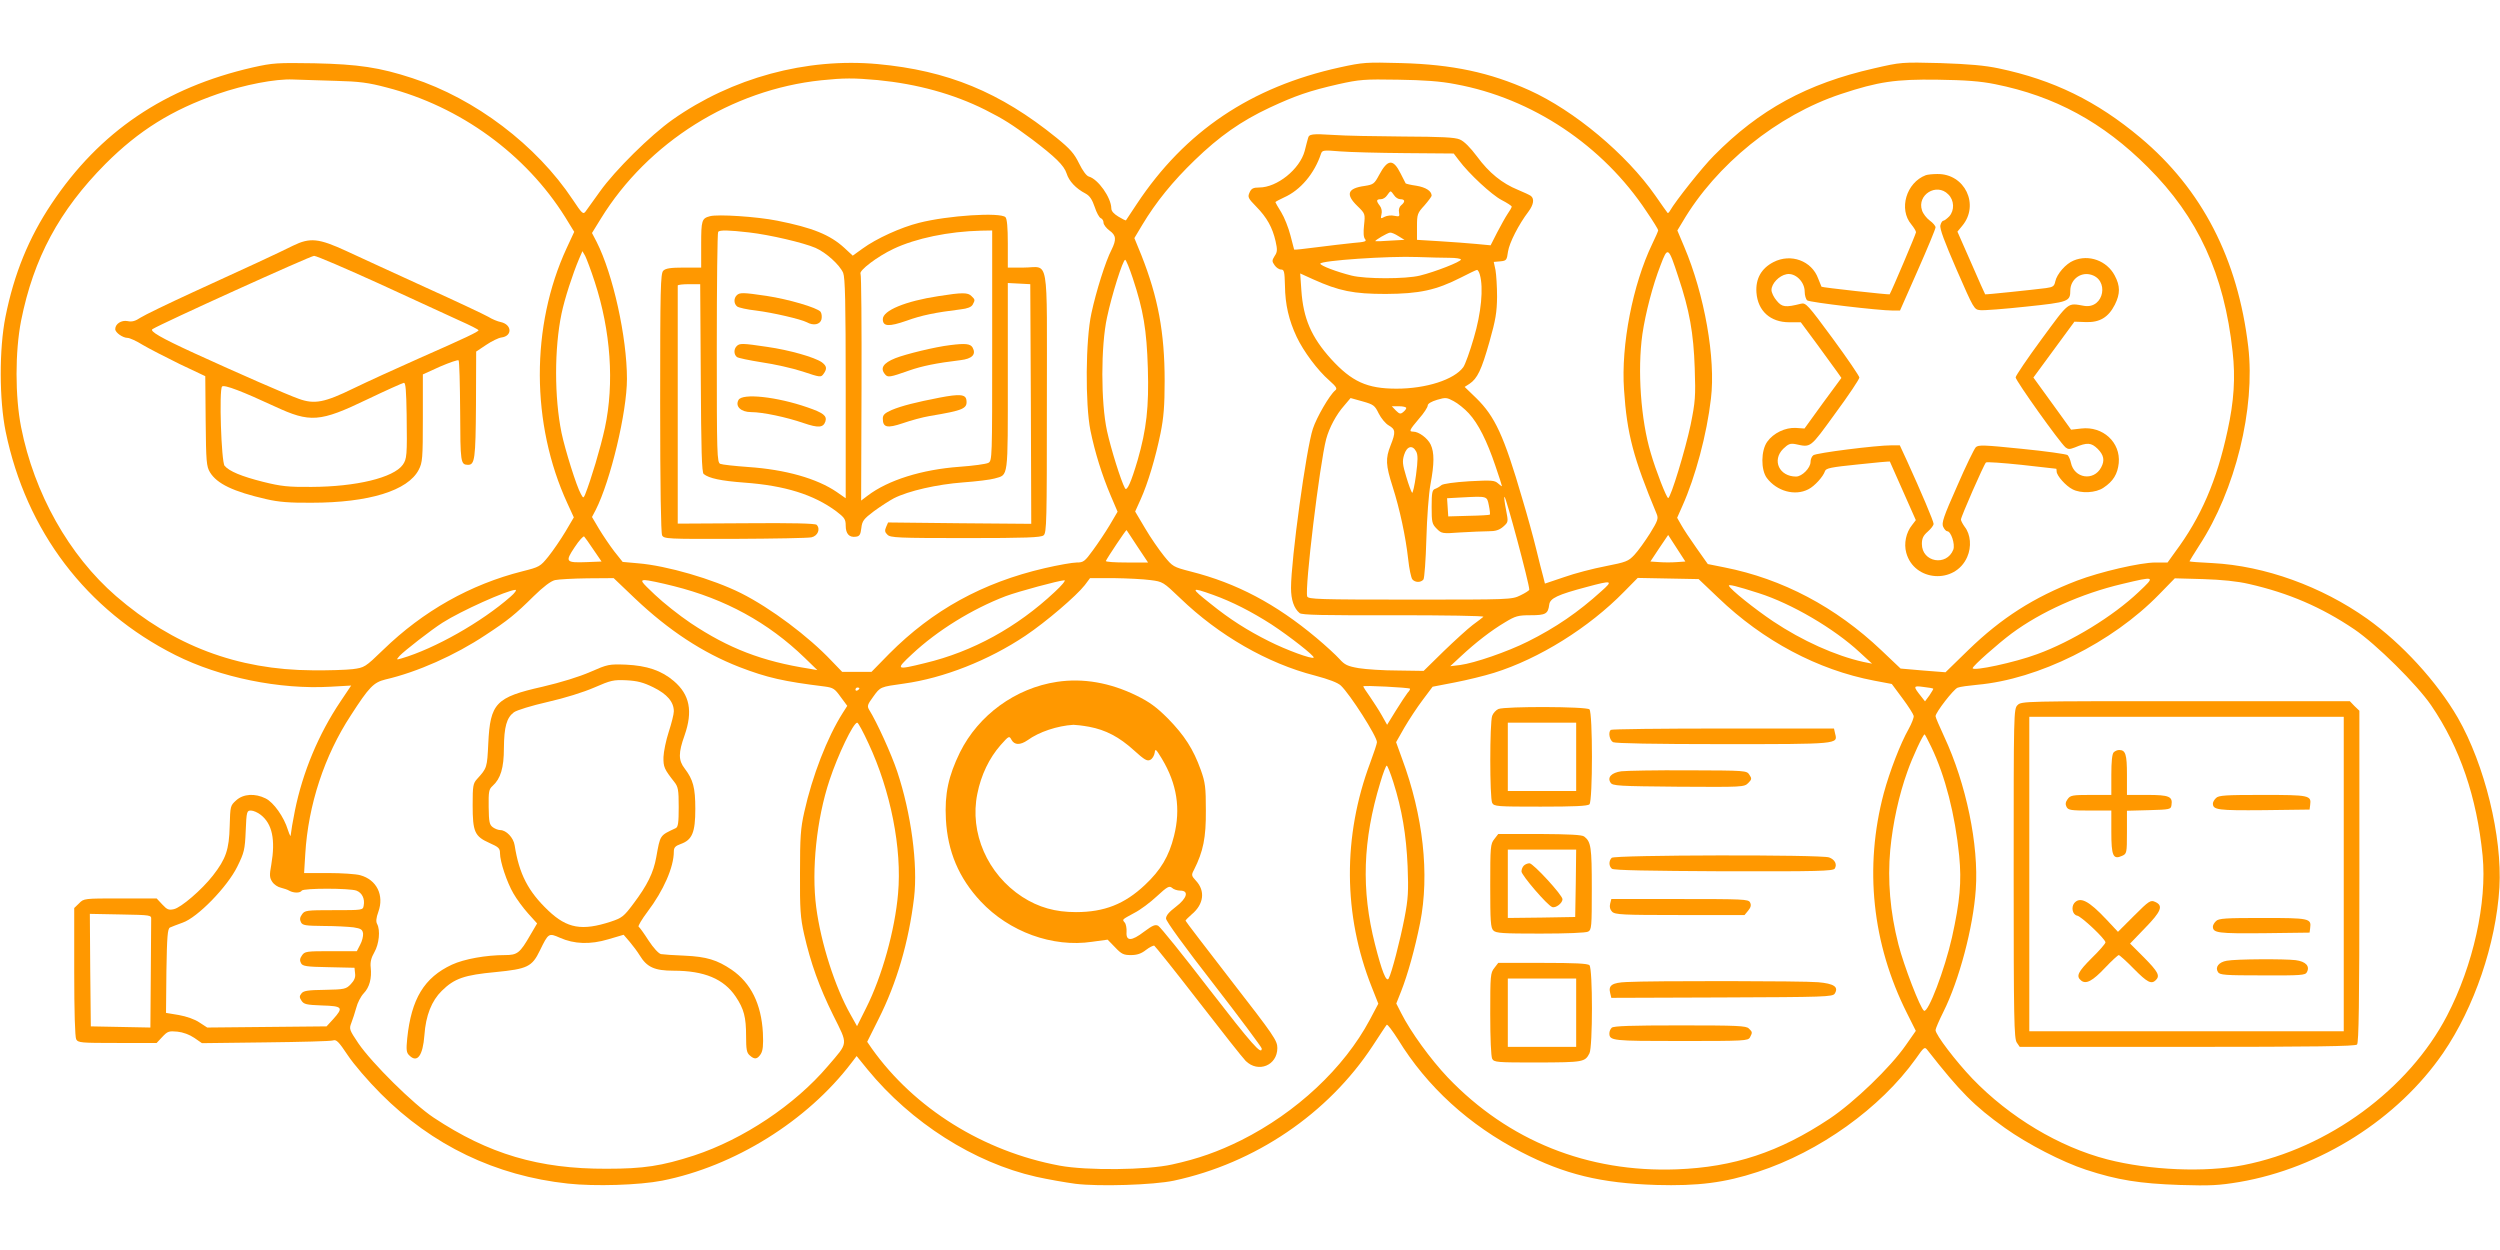 <?xml version="1.0" standalone="no"?>
<!DOCTYPE svg PUBLIC "-//W3C//DTD SVG 20010904//EN"
 "http://www.w3.org/TR/2001/REC-SVG-20010904/DTD/svg10.dtd">
<svg version="1.0" xmlns="http://www.w3.org/2000/svg"
 width="1280pt" height="640pt" viewBox="0 0 1280 640"
 preserveAspectRatio="xMidYMid meet">
<g transform="translate(0,640) scale(0.1,-0.1)"
fill="#ff9800" stroke="none">
<path d="M1295 6055 c-451 -103 -785 -329 -1031 -698 -117 -175 -192 -359
-236 -579 -33 -165 -32 -426 1 -588 105 -509 413 -915 869 -1144 229 -115 534
-177 794 -162 l106 6 -55 -82 c-112 -167 -193 -361 -233 -558 -11 -54 -20
-109 -21 -122 0 -15 -5 -7 -15 23 -20 66 -73 141 -114 161 -54 27 -114 24
-151 -10 -30 -27 -30 -29 -33 -132 -3 -120 -19 -167 -86 -253 -57 -73 -163
-164 -200 -172 -26 -6 -35 -2 -59 24 l-29 31 -186 0 c-185 0 -187 0 -211 -25
l-25 -24 0 -326 c0 -206 4 -333 10 -346 10 -18 23 -19 211 -19 l201 0 29 31
c27 29 34 31 77 27 29 -3 62 -15 87 -32 l39 -27 326 4 c179 2 334 6 345 10 17
6 29 -6 75 -75 31 -47 105 -133 170 -198 263 -264 587 -420 958 -460 138 -15
364 -8 482 15 369 73 743 305 970 604 l26 34 56 -69 c223 -272 545 -477 863
-549 58 -13 149 -29 201 -36 121 -15 401 -6 504 16 416 89 790 343 1018 690
36 55 68 104 72 108 4 4 29 -30 58 -75 148 -242 364 -439 632 -577 221 -114
407 -159 690 -168 213 -6 350 11 520 67 316 103 628 327 808 578 44 63 46 64
61 45 167 -213 238 -285 396 -398 115 -82 293 -174 415 -214 161 -53 276 -71
480 -78 159 -5 202 -2 305 15 415 71 812 323 1044 661 160 234 270 558 288
846 15 261 -75 629 -213 870 -107 185 -286 380 -464 507 -234 166 -525 271
-792 285 -65 3 -118 7 -118 9 0 2 23 38 50 81 185 283 288 702 251 1018 -53
449 -236 805 -552 1070 -223 187 -445 296 -726 355 -71 15 -152 22 -298 27
-199 5 -201 5 -340 -27 -343 -78 -587 -211 -820 -447 -59 -59 -196 -232 -224
-281 -5 -9 -11 -15 -13 -12 -3 3 -31 43 -63 89 -148 212 -415 435 -645 539
-202 91 -394 132 -655 139 -181 5 -196 4 -315 -22 -455 -100 -793 -327 -1040
-700 -29 -44 -54 -81 -55 -83 -2 -2 -19 7 -39 19 -23 14 -36 28 -36 42 -1 56
-68 150 -115 163 -12 3 -32 30 -50 67 -25 51 -45 74 -115 131 -290 235 -559
345 -917 378 -365 33 -745 -70 -1050 -285 -113 -80 -294 -259 -371 -367 -34
-47 -67 -93 -74 -103 -12 -16 -18 -11 -65 60 -186 280 -500 518 -822 623 -168
55 -276 71 -501 76 -191 3 -212 2 -315 -21z m425 -69 c119 -3 166 -9 260 -34
376 -97 712 -341 914 -664 l46 -75 -39 -84 c-184 -398 -183 -900 4 -1306 l33
-72 -43 -73 c-24 -40 -63 -97 -87 -127 -42 -52 -46 -54 -133 -76 -266 -67
-508 -203 -713 -402 -93 -90 -96 -91 -156 -99 -33 -4 -126 -7 -206 -6 -385 2
-714 127 -1006 380 -241 209 -419 526 -486 865 -31 158 -31 386 0 545 64 320
195 564 432 803 171 171 341 277 575 358 135 47 296 78 385 74 41 -1 140 -5
220 -7z m2774 4 c203 -20 388 -71 550 -152 95 -48 136 -74 241 -152 117 -89
163 -133 176 -174 12 -39 47 -77 97 -103 22 -12 34 -31 47 -69 9 -28 23 -54
31 -57 8 -3 14 -13 14 -23 0 -10 14 -28 30 -40 35 -25 37 -46 11 -99 -30 -57
-79 -213 -103 -325 -30 -137 -32 -464 -5 -600 23 -112 59 -228 104 -334 l35
-82 -40 -68 c-22 -37 -61 -95 -86 -129 -42 -58 -49 -63 -83 -63 -21 0 -95 -13
-164 -29 -319 -74 -574 -215 -796 -438 l-91 -93 -75 0 -75 0 -54 56 c-119 126
-311 270 -464 347 -144 72 -380 141 -528 153 l-78 7 -43 54 c-23 30 -58 82
-78 115 l-36 61 19 36 c76 150 160 501 160 671 0 213 -71 535 -155 701 l-24
46 45 73 c241 392 671 661 1129 709 116 12 167 12 289 1z m2958 -21 c393 -72
755 -314 979 -653 33 -48 59 -91 59 -95 0 -4 -14 -36 -31 -71 -99 -206 -160
-517 -144 -745 15 -228 48 -350 167 -636 10 -24 6 -35 -34 -100 -26 -41 -61
-90 -80 -110 -31 -33 -42 -37 -148 -58 -63 -12 -159 -37 -212 -56 l-98 -33 -9
36 c-6 21 -22 84 -36 142 -14 58 -46 174 -71 257 -94 323 -140 421 -236 515
l-59 57 25 16 c40 27 61 70 102 215 32 113 38 151 39 230 0 52 -4 114 -8 137
l-9 42 34 3 c31 3 33 6 39 50 7 45 54 138 105 205 26 35 31 65 12 80 -7 5 -37
19 -66 31 -81 33 -148 87 -209 170 -36 48 -67 79 -89 88 -25 11 -94 14 -291
15 -142 1 -301 4 -354 8 -113 7 -127 5 -132 -17 -3 -9 -10 -38 -17 -65 -25
-93 -141 -187 -233 -187 -30 0 -40 -5 -49 -25 -11 -24 -8 -30 34 -73 55 -56
83 -107 99 -177 10 -44 9 -56 -5 -76 -14 -23 -14 -27 0 -47 8 -12 23 -22 33
-22 16 0 18 -10 20 -83 1 -96 20 -177 60 -262 35 -74 107 -171 167 -223 37
-33 42 -42 30 -51 -29 -24 -95 -138 -114 -196 -34 -101 -112 -672 -112 -815 0
-61 15 -105 44 -129 11 -10 122 -12 483 -11 260 0 463 -3 458 -8 -6 -5 -30
-24 -55 -42 -25 -19 -91 -79 -148 -134 l-103 -101 -132 2 c-73 0 -163 6 -200
12 -58 10 -72 17 -99 47 -17 19 -70 68 -119 109 -207 173 -406 279 -643 339
-89 23 -92 25 -136 79 -25 31 -69 94 -97 142 l-51 86 28 62 c37 82 76 212 102
339 16 80 21 140 21 268 0 248 -34 428 -119 643 l-36 88 40 67 c70 117 157
224 269 332 126 122 237 200 384 269 131 61 203 86 352 120 108 24 133 26 305
23 133 -2 218 -8 294 -23z m2763 0 c305 -61 552 -195 781 -424 258 -257 392
-548 435 -946 15 -132 7 -254 -26 -404 -55 -256 -136 -444 -269 -622 l-38 -53
-62 0 c-78 0 -284 -48 -402 -93 -221 -85 -387 -191 -556 -355 l-117 -114 -115
9 -115 10 -99 94 c-233 221 -505 365 -803 424 l-85 17 -58 82 c-32 45 -67 98
-78 118 l-21 37 27 61 c66 147 125 366 146 549 25 206 -33 533 -137 778 l-35
83 26 43 c172 294 486 548 813 656 190 63 279 76 493 73 145 -2 221 -8 295
-23z m-3019 -353 l247 -2 26 -34 c52 -70 169 -178 219 -204 29 -15 52 -30 52
-34 0 -4 -9 -20 -21 -37 -11 -16 -35 -60 -54 -96 l-33 -65 -74 7 c-40 4 -125
10 -188 14 l-115 7 0 67 c0 64 2 70 38 109 20 23 37 46 37 50 0 24 -30 43 -78
51 -29 4 -53 10 -55 12 -1 2 -13 25 -26 51 -38 76 -66 74 -110 -8 -24 -45 -29
-49 -74 -56 -88 -12 -99 -43 -37 -103 40 -39 40 -40 34 -97 -4 -38 -3 -63 5
-72 10 -12 0 -15 -61 -20 -40 -4 -124 -14 -187 -22 -62 -8 -114 -14 -115 -12
-1 2 -9 35 -19 73 -10 39 -31 92 -47 118 -17 27 -30 50 -30 52 0 2 20 13 44
24 84 37 156 122 190 225 6 17 14 18 96 11 49 -4 200 -8 336 -9z m-58 -216 c7
-11 21 -20 32 -20 24 0 26 -13 4 -31 -9 -7 -14 -22 -11 -36 4 -22 2 -23 -24
-18 -15 4 -38 1 -50 -5 -20 -11 -21 -10 -16 12 4 15 1 32 -8 44 -20 26 -19 34
5 34 11 0 25 9 32 20 7 11 15 20 18 20 3 0 11 -9 18 -20z m22 -209 l31 -19
-73 -4 c-40 -3 -74 -4 -76 -3 -5 4 62 43 75 44 7 1 26 -7 43 -18z m1433 -209
c57 -170 78 -287 84 -467 5 -146 3 -171 -21 -290 -27 -128 -102 -375 -115
-375 -8 0 -63 140 -89 230 -51 170 -69 424 -43 609 16 108 53 251 93 353 37
98 40 96 91 -60z m-5548 -25 c82 -251 101 -519 52 -748 -23 -105 -70 -262
-102 -343 -8 -17 -9 -17 -21 5 -22 38 -81 227 -99 313 -37 182 -37 432 0 610
16 77 57 203 90 281 l17 39 14 -24 c7 -14 30 -74 49 -133z m4377 123 c32 0 58
-4 58 -9 0 -11 -132 -63 -210 -82 -72 -18 -279 -18 -350 0 -76 19 -160 51
-160 61 0 16 351 40 499 34 57 -2 130 -4 163 -4z m-1622 -105 c54 -163 71
-263 77 -461 6 -198 -7 -312 -52 -469 -34 -115 -55 -162 -65 -145 -21 38 -72
202 -92 293 -32 146 -32 436 0 582 24 114 81 295 93 295 4 0 22 -43 39 -95z
m1777 18 c19 -67 7 -195 -31 -323 -20 -69 -44 -136 -54 -150 -47 -64 -190
-110 -342 -110 -151 0 -229 36 -335 152 -101 112 -142 207 -152 351 l-6 87 66
-30 c133 -60 207 -75 372 -75 173 1 257 19 385 84 41 21 78 39 82 39 4 1 11
-10 15 -25z m-57 -709 c49 -53 93 -141 136 -268 19 -55 34 -102 34 -105 0 -2
-9 4 -20 14 -18 16 -32 17 -147 11 -79 -5 -134 -13 -143 -20 -8 -7 -23 -16
-32 -19 -15 -5 -18 -19 -18 -92 0 -79 2 -88 26 -112 25 -25 28 -26 122 -19 54
3 118 6 144 6 35 0 54 6 74 23 27 24 27 24 15 86 -7 35 -11 65 -8 67 6 7 127
-444 127 -475 0 -4 -20 -17 -45 -29 -45 -22 -50 -22 -566 -22 -470 0 -520 2
-526 16 -14 37 64 681 97 806 16 59 52 126 92 171 l33 39 61 -17 c57 -16 63
-21 83 -62 12 -24 35 -52 51 -61 35 -20 37 -34 10 -102 -27 -68 -25 -101 10
-211 37 -116 67 -256 80 -373 5 -48 15 -94 21 -102 14 -17 43 -18 57 -1 5 6
12 100 15 207 3 110 12 232 21 280 20 107 20 163 1 204 -16 33 -61 66 -89 66
-24 0 -20 8 29 66 25 28 45 59 45 68 0 9 18 20 48 29 44 13 50 12 85 -7 21
-11 56 -39 77 -62z m-320 27 c0 -5 -7 -14 -16 -21 -13 -11 -19 -10 -37 8 l-21
22 37 0 c20 0 37 -4 37 -9z m51 -223 c9 -17 9 -44 -1 -120 -7 -54 -17 -95 -20
-91 -4 4 -18 41 -30 82 -19 63 -21 79 -11 112 14 45 43 53 62 17z m372 -276
c5 -24 7 -45 5 -47 -2 -2 -50 -5 -108 -6 l-105 -3 -3 47 -3 46 73 4 c135 7
131 8 141 -41z m-1799 -211 l54 -81 -110 0 c-60 0 -108 3 -106 8 9 19 103 160
106 158 1 -2 27 -40 56 -85z m-2785 -16 l41 -60 -75 -3 c-109 -4 -113 1 -63
76 23 35 45 59 49 55 4 -4 26 -35 48 -68z m5546 -63 c-25 -2 -65 -2 -90 0
l-45 3 45 68 46 68 44 -68 44 -68 -44 -3z m-5334 -186 c173 -164 347 -278 534
-351 143 -55 227 -74 438 -100 43 -6 51 -11 81 -53 l34 -46 -23 -36 c-80 -126
-156 -323 -197 -507 -19 -84 -22 -129 -22 -313 -1 -186 2 -228 21 -313 34
-149 77 -269 149 -415 77 -155 79 -136 -27 -260 -169 -199 -433 -375 -685
-458 -167 -54 -258 -68 -449 -68 -346 -1 -603 75 -885 262 -104 69 -315 278
-385 380 -47 70 -48 74 -36 105 7 18 18 52 25 77 6 25 23 58 38 74 30 31 42
77 36 133 -3 26 2 49 19 78 24 42 31 112 14 144 -7 12 -5 32 6 62 31 85 -8
165 -93 188 -21 6 -95 11 -163 11 l-124 0 6 98 c15 251 98 503 233 709 94 146
117 169 177 184 164 38 357 124 512 227 116 76 153 106 247 199 50 49 88 78
110 83 18 4 93 8 166 9 l134 1 109 -104z m2639 94 c64 -8 66 -10 153 -93 197
-190 447 -334 690 -396 71 -19 116 -36 132 -51 47 -44 185 -260 185 -290 0 -7
-15 -53 -34 -104 -142 -378 -139 -781 7 -1149 l34 -86 -44 -83 c-132 -247
-375 -474 -658 -616 -119 -59 -221 -95 -353 -124 -128 -29 -438 -32 -577 -6
-391 73 -743 293 -961 599 l-24 35 58 116 c93 184 155 396 182 622 20 170 -15
432 -86 645 -30 90 -104 253 -144 317 -11 19 -9 26 21 67 37 51 35 50 157 67
203 28 434 119 622 245 106 71 261 204 304 259 l27 36 122 0 c67 -1 151 -5
187 -10z m2908 -91 c229 -220 509 -369 798 -424 l90 -17 55 -74 c30 -40 55
-80 57 -89 2 -8 -10 -39 -26 -68 -42 -74 -97 -217 -127 -328 -101 -380 -60
-771 119 -1127 l45 -90 -51 -73 c-79 -114 -265 -293 -391 -377 -257 -171 -490
-248 -782 -259 -456 -17 -862 146 -1172 470 -89 94 -190 233 -239 330 l-25 49
25 63 c33 84 70 215 97 350 49 248 16 549 -93 842 l-30 83 42 74 c24 41 66
105 94 142 l51 68 114 22 c62 12 152 34 200 49 231 72 486 231 666 415 l70 71
156 -3 156 -3 101 -96z m2152 30 c-132 -125 -343 -254 -519 -318 -115 -43
-331 -89 -331 -72 0 11 129 125 200 178 150 111 357 204 565 253 172 41 172
41 85 -41z m565 41 c202 -46 370 -118 539 -232 112 -76 321 -283 394 -390 147
-216 233 -468 263 -769 23 -241 -48 -561 -182 -819 -196 -377 -609 -680 -1041
-765 -197 -39 -482 -27 -699 29 -247 64 -500 216 -690 413 -85 89 -189 225
-189 249 0 7 18 49 40 93 81 162 153 433 166 627 16 227 -49 541 -162 783 -24
52 -44 98 -44 104 0 19 92 138 113 146 12 5 58 11 101 15 312 28 690 215 931
463 l80 82 145 -4 c96 -3 175 -11 235 -25z m-8065 -11 c263 -66 483 -186 670
-367 l65 -63 -40 7 c-243 38 -414 104 -609 234 -58 39 -140 104 -183 145 -71
67 -76 74 -52 75 15 0 82 -14 149 -31z m1950 -30 c-193 -181 -421 -306 -664
-364 -150 -37 -153 -35 -66 46 128 120 307 231 480 297 65 24 272 80 300 81 8
0 -14 -27 -50 -60z m2799 4 c-118 -107 -233 -186 -377 -258 -104 -52 -272
-110 -347 -120 l-50 -6 55 51 c75 70 155 132 226 174 53 32 66 36 130 36 78 0
90 7 96 54 4 33 42 51 193 91 130 35 136 33 74 -22z m806 -10 c167 -53 386
-181 517 -303 l63 -58 -45 9 c-143 32 -312 108 -462 208 -95 64 -219 163 -226
182 -4 9 41 -2 153 -38z m-6391 -18 c-148 -130 -388 -266 -558 -316 -28 -8
-28 -8 -10 13 23 25 163 134 220 170 94 60 330 166 373 168 8 0 -3 -16 -25
-35z m3598 9 c97 -35 195 -85 298 -151 93 -61 223 -163 216 -170 -9 -9 -140
39 -229 84 -110 55 -200 112 -299 192 -105 83 -104 87 14 45z m1007 -480 c2
-2 -3 -12 -12 -21 -8 -10 -35 -51 -60 -91 l-45 -73 -27 48 c-15 27 -43 69 -61
96 -19 26 -34 50 -34 53 0 6 232 -6 239 -12z m2679 0 c2 -1 -7 -16 -19 -34
l-23 -31 -18 23 c-44 55 -43 58 9 51 27 -3 50 -7 51 -9z m-5498 2 c0 -3 -4 -8
-10 -11 -5 -3 -10 -1 -10 4 0 6 5 11 10 11 6 0 10 -2 10 -4z m47 -283 c113
-242 172 -538 151 -769 -16 -186 -82 -423 -163 -584 l-47 -94 -33 59 c-79 139
-152 366 -176 550 -25 191 2 452 68 650 43 130 122 295 142 295 5 0 31 -48 58
-107z m5441 -17 c72 -150 122 -347 143 -557 13 -134 4 -234 -37 -419 -37 -164
-122 -388 -143 -375 -19 11 -104 233 -131 339 -43 168 -56 328 -42 484 13 138
45 283 88 402 25 72 80 190 88 190 2 0 17 -29 34 -64z m-2754 -181 c44 -139
66 -269 73 -430 5 -129 3 -166 -16 -265 -23 -118 -66 -283 -81 -310 -12 -21
-35 37 -70 175 -71 279 -63 532 27 828 14 48 29 87 33 87 4 0 19 -38 34 -85z
m-5799 -167 c59 -46 76 -127 54 -255 -10 -54 -9 -67 5 -88 9 -14 29 -27 44
-30 15 -4 35 -10 44 -16 23 -12 55 -12 63 1 8 13 245 13 280 0 29 -11 44 -42
37 -77 -4 -23 -5 -23 -153 -23 -140 0 -149 -1 -163 -22 -11 -15 -12 -26 -5
-40 8 -16 23 -18 117 -19 59 0 127 -4 152 -7 38 -6 46 -11 49 -32 1 -14 -5
-39 -15 -57 l-17 -33 -133 0 c-125 0 -134 -1 -148 -22 -11 -15 -12 -26 -5 -39
8 -16 26 -19 142 -21 l132 -3 3 -29 c3 -20 -4 -36 -22 -55 -24 -25 -31 -27
-133 -29 -89 -1 -110 -5 -120 -19 -11 -13 -10 -21 1 -37 12 -18 25 -21 105
-24 105 -3 111 -10 57 -70 l-34 -37 -306 -3 -305 -3 -40 26 c-23 16 -66 31
-105 38 l-66 11 2 214 c3 179 6 216 18 223 8 4 38 15 65 25 76 26 229 183 280
287 35 71 39 86 43 182 4 101 6 105 27 105 12 0 35 -10 50 -22z m-561 -535 c0
-13 -1 -142 -2 -288 l-2 -266 -152 3 -153 3 -3 288 -2 288 157 -3 c157 -3 158
-3 157 -25z"/>
<path d="M1500 5142 c-72 -36 -231 -110 -514 -239 -126 -58 -246 -116 -266
-129 -27 -18 -44 -23 -67 -18 -31 6 -63 -14 -63 -41 0 -18 39 -45 63 -45 11 0
46 -16 78 -36 32 -19 118 -63 189 -98 l131 -62 2 -230 c2 -208 4 -232 22 -262
36 -59 119 -99 290 -138 60 -14 118 -19 230 -18 294 0 494 62 549 169 19 37
21 57 21 264 l0 224 88 40 c49 21 92 36 95 32 4 -4 7 -121 8 -262 1 -262 2
-272 40 -273 35 0 39 29 41 307 l1 273 51 34 c28 19 63 36 78 38 57 7 55 66
-3 79 -16 3 -45 15 -64 27 -19 11 -163 79 -320 150 -157 72 -339 155 -405 186
-143 66 -187 71 -275 28z m443 -195 c172 -79 356 -164 409 -188 54 -24 98 -46
98 -50 0 -7 -64 -38 -305 -144 -115 -51 -266 -120 -334 -153 -149 -73 -201
-83 -281 -54 -60 21 -313 132 -536 234 -172 79 -230 113 -213 123 48 30 809
375 827 375 13 0 163 -65 335 -143z m139 -669 c3 -212 1 -228 -20 -258 -48
-66 -238 -112 -467 -113 -119 -1 -156 3 -248 26 -111 28 -173 54 -197 82 -17
20 -29 390 -13 406 11 11 104 -25 270 -102 181 -84 230 -81 473 36 96 46 181
84 188 85 9 0 12 -40 14 -162z"/>
<path d="M3635 5293 c-42 -11 -45 -21 -45 -144 l0 -119 -89 0 c-68 0 -93 -4
-105 -16 -14 -14 -16 -89 -16 -675 0 -436 4 -667 10 -680 10 -18 24 -19 373
-18 199 1 376 4 392 8 32 7 47 43 26 64 -7 7 -126 10 -361 8 l-350 -2 0 605
c0 333 0 609 0 614 0 4 26 7 58 7 l57 0 3 -481 c2 -369 5 -484 15 -491 27 -22
88 -35 208 -44 207 -15 355 -61 471 -147 42 -32 48 -41 48 -73 0 -42 18 -62
52 -57 19 2 24 11 28 44 4 37 12 47 65 87 33 24 79 54 102 66 75 38 221 71
353 81 69 5 142 14 162 20 72 21 68 -11 68 521 l0 480 58 -3 57 -3 3 -614 2
-613 -366 3 -367 4 -10 -23 c-8 -18 -7 -27 7 -40 15 -15 52 -17 400 -17 310 0
386 3 399 14 16 12 17 72 17 682 0 772 14 689 -119 689 l-81 0 0 123 c0 82 -4
127 -12 135 -26 26 -295 9 -443 -29 -92 -23 -218 -80 -289 -132 l-50 -36 -42
39 c-74 68 -163 104 -344 140 -104 21 -306 34 -345 23z m200 -83 c106 -12 280
-53 340 -79 55 -24 124 -87 142 -128 10 -26 13 -146 13 -593 l0 -561 -46 32
c-101 69 -262 115 -454 128 -69 5 -133 12 -142 16 -17 7 -18 44 -18 594 0 323
3 591 7 594 9 10 53 9 158 -3z m1245 -580 c0 -582 0 -589 -20 -600 -12 -6 -78
-15 -148 -20 -192 -14 -365 -68 -470 -148 l-33 -25 2 575 c1 316 -1 580 -5
586 -10 16 86 89 169 128 114 54 282 89 448 93 l57 1 0 -590z"/>
<path d="M3772 4888 c-16 -16 -15 -43 2 -57 7 -6 51 -16 97 -21 87 -11 229
-44 260 -60 34 -19 68 -12 75 15 3 14 1 31 -5 39 -18 21 -164 64 -276 81 -121
18 -138 18 -153 3z"/>
<path d="M3772 4628 c-16 -16 -15 -43 1 -56 6 -5 64 -17 127 -27 63 -9 157
-30 209 -47 90 -30 94 -31 107 -13 20 27 17 41 -8 60 -37 26 -167 63 -280 79
-127 19 -141 19 -156 4z"/>
<path d="M3781 4352 c-18 -33 13 -62 65 -62 59 0 181 -26 268 -56 76 -26 101
-24 112 8 9 29 -10 44 -91 72 -158 55 -335 74 -354 38z"/>
<path d="M4806 4884 c-171 -26 -286 -74 -286 -118 0 -38 30 -40 122 -8 77 28
147 42 276 58 36 4 55 12 62 24 13 24 13 26 -6 44 -18 19 -48 19 -168 0z"/>
<path d="M4865 4633 c-77 -9 -228 -46 -281 -67 -62 -25 -79 -51 -53 -82 14
-18 25 -16 124 19 66 23 138 38 263 53 59 7 81 29 62 64 -11 20 -36 23 -115
13z"/>
<path d="M4810 4364 c-119 -23 -194 -42 -244 -63 -36 -16 -46 -25 -46 -44 0
-46 22 -51 102 -24 40 14 102 31 138 37 174 29 194 38 188 82 -4 29 -34 32
-138 12z"/>
<path d="M9860 5503 c-100 -38 -140 -174 -74 -252 13 -16 24 -34 24 -40 0 -8
-123 -298 -135 -318 -1 -3 -347 35 -349 39 -1 2 -9 21 -17 42 -33 91 -140 130
-229 84 -62 -32 -92 -85 -87 -156 7 -94 71 -152 168 -152 l59 0 83 -112 c45
-62 92 -126 104 -143 l21 -30 -95 -129 -94 -130 -44 3 c-54 3 -115 -26 -147
-71 -32 -45 -33 -143 -2 -185 51 -68 144 -94 213 -58 32 16 76 65 85 93 5 15
31 20 168 34 89 10 163 16 164 15 0 -1 31 -69 67 -151 l66 -149 -19 -25 c-31
-38 -43 -95 -30 -142 40 -148 250 -163 312 -22 23 52 18 116 -13 155 -10 14
-19 31 -19 37 0 14 117 281 128 292 4 4 86 -2 182 -12 96 -11 176 -20 178 -20
1 0 2 -6 2 -14 0 -21 47 -74 81 -91 43 -23 120 -19 159 8 50 33 72 70 78 126
10 106 -81 190 -192 177 l-52 -6 -59 82 c-33 46 -77 106 -97 134 l-37 51 105
143 105 143 57 -2 c72 -3 117 24 150 89 28 56 28 96 -1 150 -40 75 -132 109
-210 76 -40 -16 -86 -69 -94 -107 -5 -24 -11 -29 -47 -34 -71 -9 -310 -34
-312 -32 -1 1 -34 74 -72 162 l-70 159 24 29 c91 108 14 269 -128 266 -23 0
-50 -3 -58 -6z m115 -98 c31 -30 33 -82 5 -113 -12 -12 -25 -22 -30 -22 -5 0
-12 -10 -15 -23 -5 -17 21 -85 83 -228 88 -201 89 -204 121 -207 18 -2 123 6
234 18 219 23 227 26 227 84 1 53 49 92 100 81 102 -22 74 -178 -29 -161 -87
15 -74 25 -217 -169 -73 -99 -133 -188 -134 -197 0 -17 226 -334 256 -359 13
-10 21 -10 47 0 64 27 84 25 117 -7 32 -32 37 -60 18 -95 -38 -72 -138 -57
-155 24 -3 15 -11 33 -17 39 -7 5 -112 20 -234 32 -196 20 -223 21 -236 8 -8
-8 -52 -98 -96 -200 -69 -155 -80 -188 -71 -207 6 -13 15 -23 21 -23 19 0 41
-66 31 -94 -34 -87 -161 -65 -161 29 0 28 7 43 30 63 17 15 30 32 30 40 0 13
-63 162 -136 322 l-37 80 -41 0 c-80 0 -388 -39 -402 -51 -8 -6 -14 -21 -14
-34 0 -31 -44 -75 -74 -75 -86 0 -125 83 -66 142 26 25 36 29 63 24 80 -17 72
-24 204 158 68 92 123 175 123 183 0 7 -61 97 -136 199 -128 174 -138 185
-163 179 -79 -20 -97 -18 -124 15 -15 17 -27 42 -27 55 0 33 39 74 77 81 44 9
93 -38 93 -89 0 -19 6 -39 13 -45 12 -10 367 -52 438 -52 l37 0 91 206 c50
113 91 212 91 220 0 7 -13 23 -30 35 -16 12 -34 35 -39 51 -28 80 74 144 134
83z"/>
<path d="M3023 2960 c-57 -25 -151 -54 -245 -76 -240 -54 -268 -84 -278 -290
-6 -124 -6 -126 -57 -182 -21 -23 -23 -35 -23 -134 0 -137 10 -160 86 -194 47
-21 54 -27 54 -53 0 -42 35 -148 69 -206 16 -28 49 -73 75 -102 l46 -51 -34
-58 c-54 -94 -67 -104 -130 -104 -98 0 -209 -20 -272 -49 -142 -66 -208 -175
-229 -377 -6 -59 -4 -74 10 -87 41 -42 70 -3 78 103 7 101 37 176 89 227 65
64 116 81 276 96 162 16 186 27 226 110 44 90 45 91 102 66 74 -33 156 -36
249 -8 l78 23 31 -36 c17 -20 40 -51 51 -69 37 -61 76 -79 174 -79 157 0 257
-42 318 -133 42 -63 53 -104 53 -203 0 -66 3 -84 18 -97 25 -23 39 -21 57 6
11 18 14 44 11 109 -8 147 -61 255 -160 323 -74 50 -128 67 -241 72 -55 2
-109 6 -121 8 -12 3 -38 31 -63 69 -23 36 -46 68 -51 71 -5 3 16 38 46 78 81
107 134 227 134 307 0 21 8 29 36 39 58 21 74 59 74 179 0 110 -11 150 -55
208 -32 41 -32 80 0 169 43 123 27 208 -55 278 -63 54 -138 79 -245 84 -87 3
-93 2 -182 -37z m322 -79 c71 -35 105 -75 105 -123 0 -15 -12 -62 -26 -105
-14 -43 -26 -101 -27 -129 -1 -51 4 -62 55 -127 20 -25 23 -40 23 -129 0 -80
-3 -102 -15 -108 -83 -39 -79 -33 -100 -149 -14 -79 -46 -144 -117 -238 -49
-66 -59 -73 -116 -92 -147 -48 -223 -35 -320 57 -103 98 -149 187 -172 334 -6
39 -43 78 -74 78 -9 0 -26 6 -37 14 -18 13 -21 26 -22 104 -1 79 1 91 20 108
41 37 58 92 58 194 1 109 14 155 51 183 15 11 90 34 173 53 88 20 184 50 239
74 85 37 98 40 164 37 57 -3 87 -11 138 -36z"/>
<path d="M5412 2909 c-213 -32 -402 -170 -497 -361 -59 -121 -79 -212 -72
-343 9 -165 66 -300 178 -420 146 -156 368 -237 570 -207 l80 11 38 -39 c33
-35 44 -40 81 -40 31 0 53 7 77 26 18 14 38 24 43 22 4 -2 106 -129 225 -283
119 -154 228 -292 243 -307 64 -63 162 -23 162 66 0 38 -16 62 -235 344 -129
167 -235 305 -235 308 0 3 14 17 31 32 63 52 71 121 22 173 -23 25 -24 29 -10
55 48 95 62 166 61 304 0 119 -3 144 -26 208 -38 106 -83 176 -168 263 -59 59
-95 85 -160 117 -136 67 -275 91 -408 71z m164 -230 c85 -16 154 -52 229 -120
55 -50 69 -58 85 -49 10 5 20 22 22 36 3 23 6 20 37 -31 77 -128 97 -256 62
-395 -26 -105 -68 -175 -149 -251 -104 -98 -208 -139 -353 -139 -106 0 -191
24 -275 78 -178 116 -271 328 -230 528 19 96 61 183 119 249 43 48 44 49 56
27 15 -27 44 -28 82 -2 59 43 153 74 235 79 11 0 47 -4 80 -10z m467 -839 c46
0 35 -39 -23 -83 -34 -26 -50 -44 -50 -60 0 -13 94 -143 245 -337 134 -173
244 -321 245 -328 1 -37 -48 18 -270 305 -132 172 -249 317 -260 323 -15 8
-29 2 -72 -30 -65 -50 -94 -50 -90 -1 1 18 -3 40 -9 47 -14 17 -17 14 49 50
30 15 82 54 115 85 54 50 64 55 78 43 8 -8 28 -14 42 -14z"/>
<path d="M7672 2770 c-12 -5 -27 -21 -32 -35 -13 -35 -13 -421 0 -446 10 -18
24 -19 248 -19 172 0 241 3 250 12 17 17 17 469 0 486 -15 15 -430 16 -466 2z
m398 -245 l0 -175 -175 0 -175 0 0 175 0 175 175 0 175 0 0 -175z"/>
<path d="M8247 2663 c-14 -13 -6 -53 12 -63 13 -6 208 -10 563 -10 593 0 588
0 574 53 l-6 27 -569 0 c-312 0 -571 -3 -574 -7z"/>
<path d="M8301 2451 c-50 -7 -73 -31 -55 -58 10 -17 40 -18 347 -21 330 -2
337 -2 358 19 18 18 19 23 6 42 -14 22 -18 22 -313 23 -165 1 -319 -2 -343 -5z"/>
<path d="M7651 2104 c-20 -25 -21 -39 -21 -240 0 -180 2 -215 16 -228 13 -14
49 -16 240 -16 136 0 233 4 245 10 18 10 19 23 19 221 0 213 -4 239 -39 266
-11 9 -77 12 -228 13 l-212 0 -20 -26z m417 -226 l-3 -173 -172 -3 -173 -2 0
175 0 175 175 0 175 0 -2 -172z"/>
<path d="M7802 1968 c-7 -7 -12 -20 -12 -30 0 -19 132 -173 157 -182 18 -7 53
20 53 40 0 21 -150 184 -169 184 -9 0 -22 -5 -29 -12z"/>
<path d="M8252 2008 c-16 -16 -15 -43 1 -56 9 -8 192 -11 572 -13 484 -1 561
1 569 14 13 21 1 46 -29 57 -40 15 -1098 13 -1113 -2z"/>
<path d="M8244 1773 c-4 -16 -1 -30 10 -41 15 -15 52 -17 347 -17 l331 0 19
23 c14 17 16 29 9 42 -8 16 -35 17 -360 17 l-350 0 -6 -24z"/>
<path d="M7651 1444 c-20 -25 -21 -39 -21 -236 0 -125 4 -217 10 -229 10 -18
23 -19 233 -19 233 1 242 2 265 47 17 31 17 434 0 451 -9 9 -76 12 -239 12
l-228 0 -20 -26z m419 -229 l0 -175 -175 0 -175 0 0 175 0 175 175 0 175 0 0
-175z"/>
<path d="M8328 1372 c-74 -3 -94 -17 -84 -56 l6 -25 566 2 c528 2 568 3 578
20 21 34 -4 51 -85 58 -74 7 -855 8 -981 1z"/>
<path d="M8252 1138 c-7 -7 -12 -19 -12 -28 0 -39 14 -40 367 -40 328 0 343 1
353 19 13 25 13 27 -6 45 -13 14 -59 16 -353 16 -249 0 -340 -3 -349 -12z"/>
<path d="M10330 2790 c-20 -20 -20 -33 -20 -863 0 -746 2 -845 16 -865 l15
-22 858 0 c653 0 860 3 869 12 9 9 12 214 12 860 l0 849 -25 24 -24 25 -841 0
c-827 0 -840 0 -860 -20z m1670 -865 l0 -805 -805 0 -805 0 0 805 0 805 805 0
805 0 0 -805z"/>
<path d="M10822 2548 c-8 -8 -12 -48 -12 -115 l0 -103 -104 0 c-96 0 -106 -2
-120 -22 -11 -15 -12 -26 -5 -40 9 -16 23 -18 119 -18 l110 0 0 -109 c0 -123
9 -144 55 -123 24 11 25 14 25 121 l0 110 113 3 c108 3 112 4 115 26 7 44 -12
52 -124 52 l-104 0 0 103 c0 105 -7 127 -40 127 -9 0 -21 -5 -28 -12z"/>
<path d="M11346 2314 c-9 -8 -16 -21 -16 -28 0 -33 26 -36 261 -34 l234 3 3
23 c7 50 -3 52 -244 52 -189 0 -225 -2 -238 -16z"/>
<path d="M10620 1776 c-17 -22 -8 -60 15 -64 22 -4 145 -120 145 -137 0 -6
-31 -42 -70 -80 -71 -71 -82 -93 -55 -115 25 -21 59 -3 123 65 34 36 66 65 70
65 4 0 39 -31 77 -70 69 -70 90 -81 113 -58 22 22 12 42 -60 115 l-72 72 77
80 c83 85 94 114 52 133 -24 11 -31 7 -109 -71 l-82 -82 -59 63 c-91 97 -135
119 -165 84z"/>
<path d="M11346 1684 c-9 -8 -16 -21 -16 -28 0 -33 26 -36 261 -34 l234 3 3
23 c7 50 -3 52 -244 52 -189 0 -225 -2 -238 -16z"/>
<path d="M11401 1481 c-41 -7 -61 -33 -45 -58 9 -15 35 -17 228 -17 198 -1
219 1 227 16 17 31 -5 55 -57 62 -57 7 -306 6 -353 -3z"/>
</g>
</svg>
